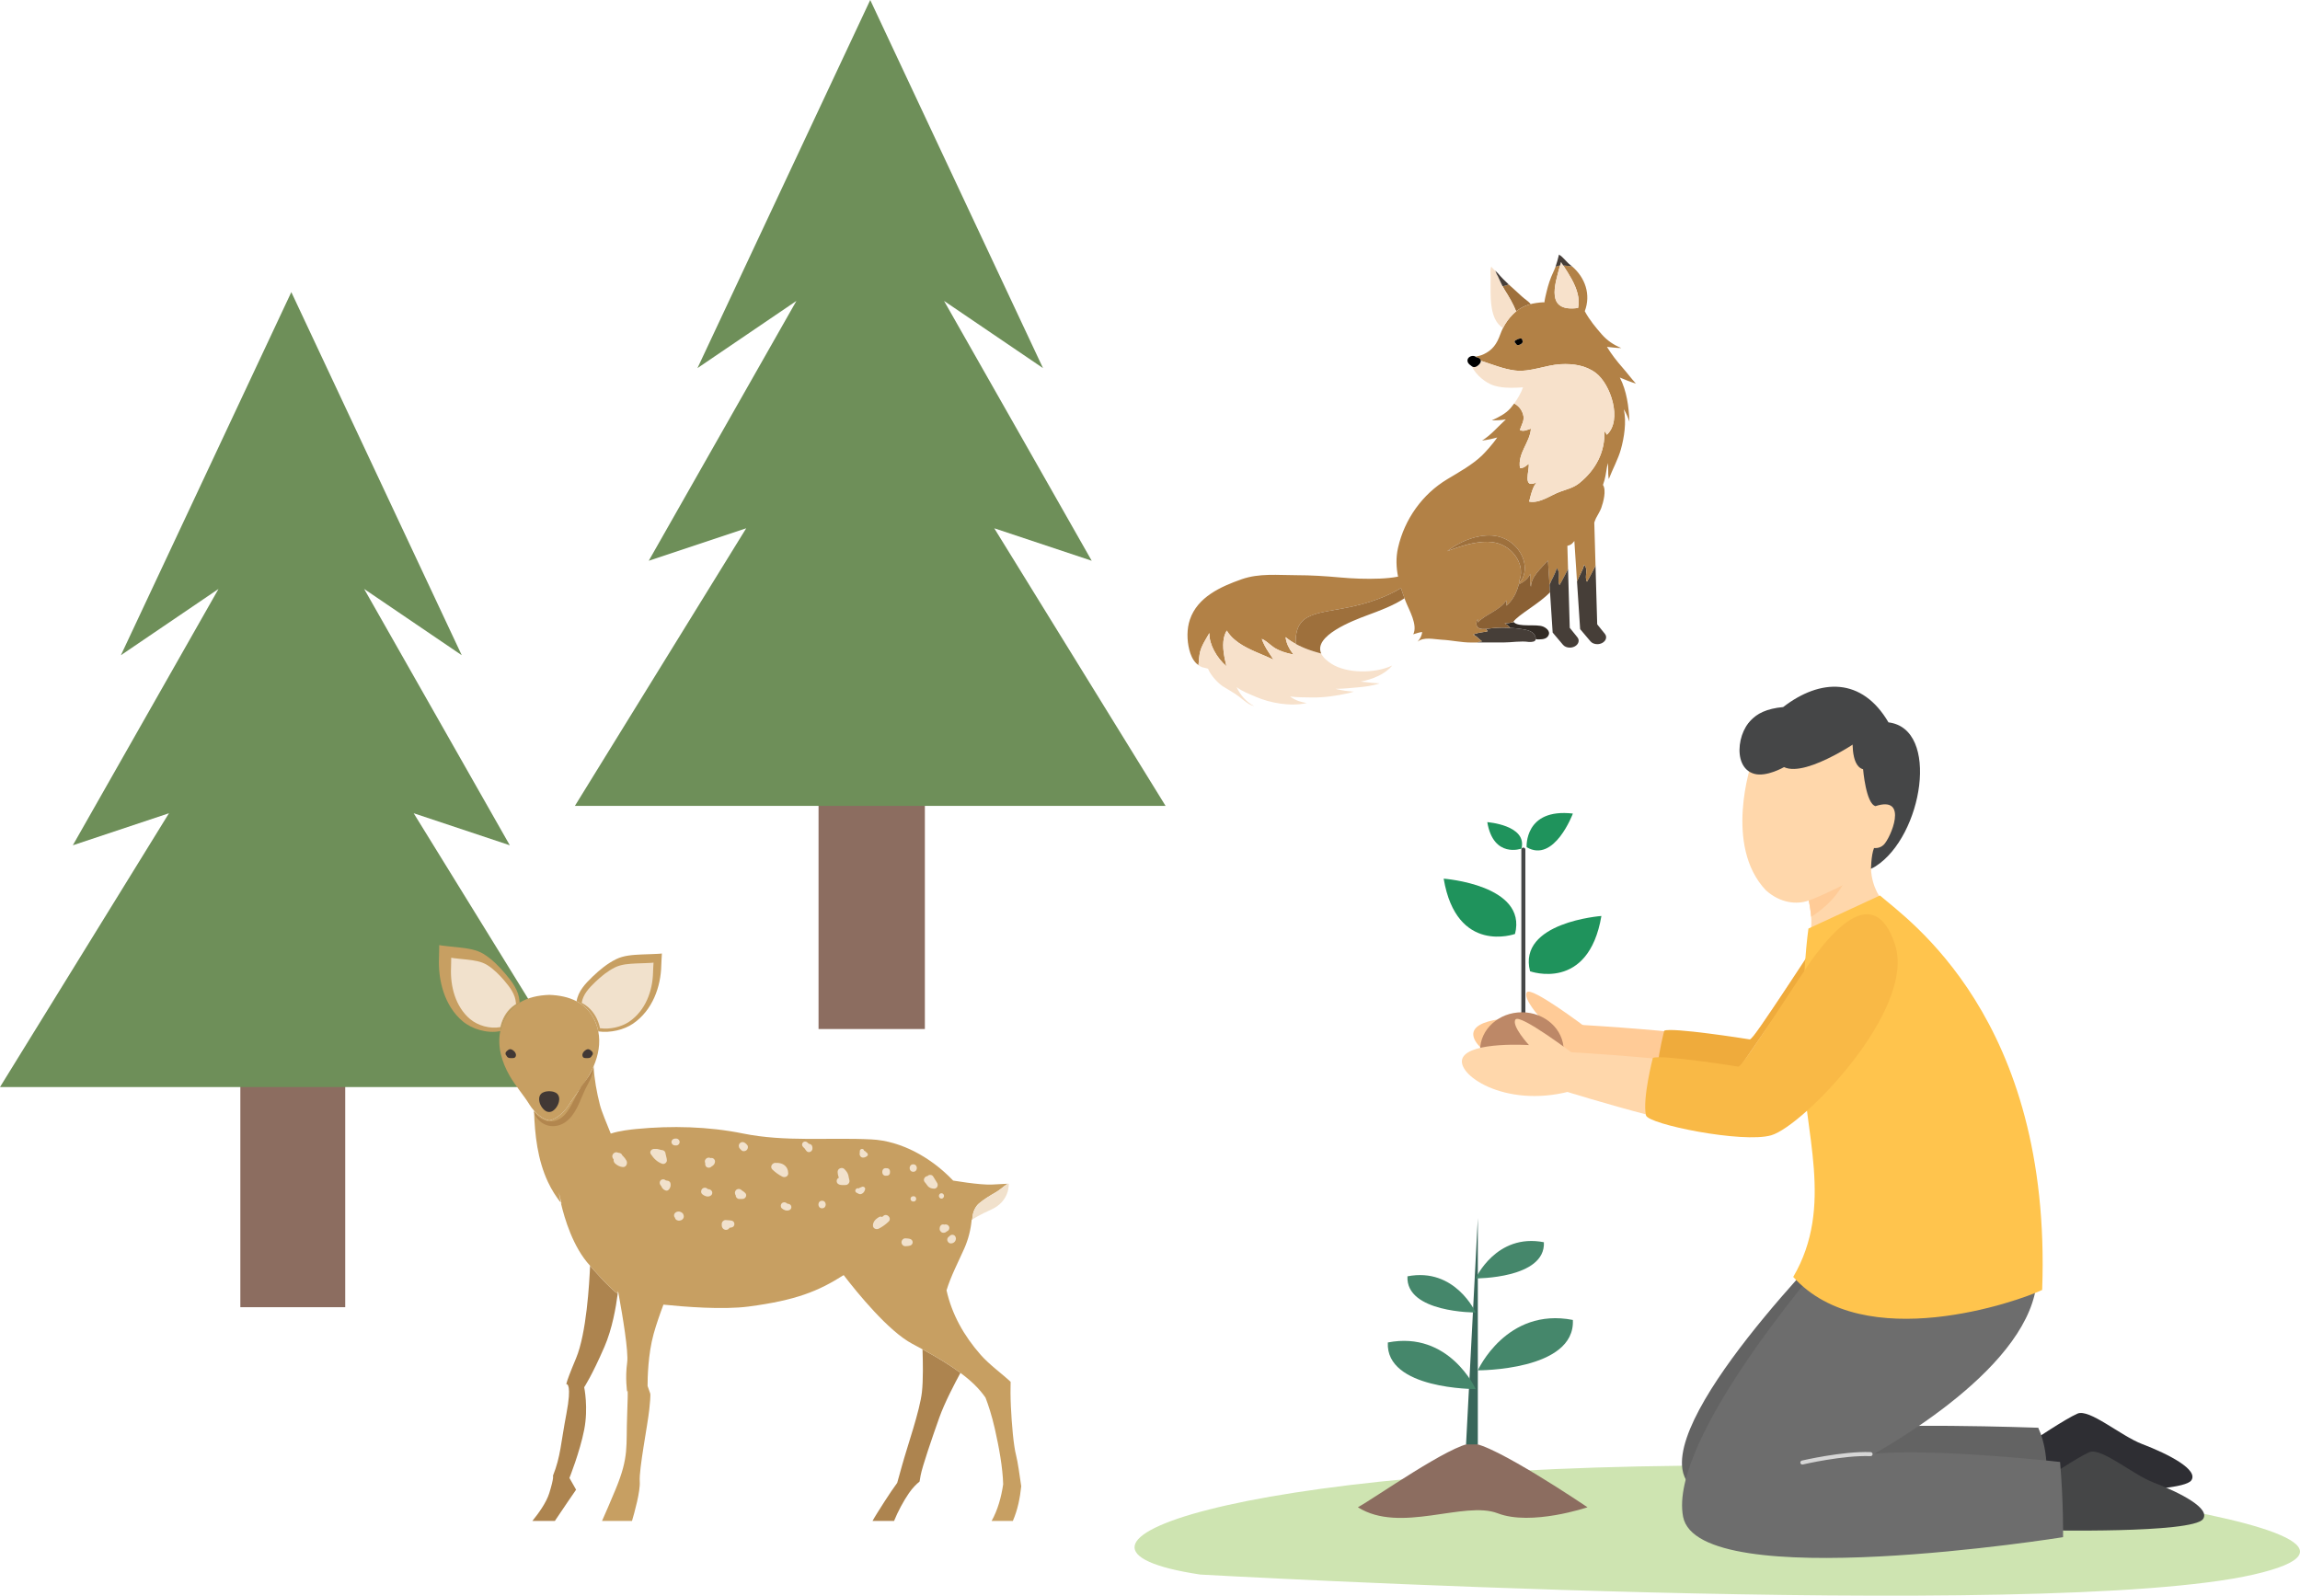 <?xml version="1.0" encoding="UTF-8"?>
<svg xmlns="http://www.w3.org/2000/svg" viewBox="0 0 285.338 197.985">
  <g isolation="isolate">
    <g id="_レイヤー_2" data-name="レイヤー 2">
      <g id="_レイヤー_1-2" data-name="レイヤー 1">
        <g>
          <g>
            <rect x="101.55" y="83.549" width="13.19" height="44.129" transform="translate(216.289 211.226) rotate(180)" fill="#8c6d60"/>
            <polygon points="92.573 65.548 80.483 69.578 98.802 37.337 86.528 45.672 107.961 0 129.394 45.672 117.12 37.337 135.439 69.578 123.349 65.548 144.599 99.987 107.961 99.987 71.323 99.987 92.573 65.548" fill="#6e8f59"/>
          </g>
          <g>
            <rect x="29.816" y="118.66" width="13.011" height="43.531" transform="translate(72.644 280.851) rotate(180)" fill="#8c6d60"/>
            <polygon points="20.962 100.903 9.035 104.879 27.106 73.075 14.999 81.297 36.141 36.244 57.284 81.297 45.176 73.075 63.247 104.879 51.321 100.903 72.282 134.876 36.141 134.876 0 134.876 20.962 100.903" fill="#6e8f59"/>
          </g>
          <g>
            <path d="M73.644,132.301c-.167.397-.364.784-.579,1.163-.732,1.288-1.738,2.39-2.503,3.64-.442.721-1.452,1.763-2.42,1.916-.68-.108-1.38-.655-1.89-1.218-.216-.24-.397-.482-.53-.698-.766-1.25-1.771-2.352-2.504-3.64-.974-1.711-1.538-3.64-1.153-5.526.098-.475.254-.946.48-1.412.468-.962,1.133-1.648,1.919-2.126,1.062-.649,2.35-.915,3.678-.961,1.212.042,2.388.267,3.392.797.913.481,1.68,1.213,2.204,2.289.231.477.391.961.487,1.448.29,1.457.013,2.94-.58,4.327Z" fill="#c79f62"/>
            <path d="M64.463,124.4c-.786.478-1.451,1.164-1.919,2.126-.226.465-.382.937-.48,1.412-1.605.319-3.489-.234-4.672-1.231-2.254-1.903-3.06-5.065-2.931-7.887.024-.519.013-1.037.029-1.557,0,.044,2.305.27,2.474.29,1.047.123,2.148.262,3.061.83,1.029.645,1.894,1.527,2.674,2.446.834.985,1.663,2.071,1.753,3.404.003.055.007.11.01.168Z" fill="#c79f62"/>
            <path d="M82.115,118.308c-.02.49-.065.976-.075,1.464-.055,2.662-1.086,5.582-3.501,7.234-1.136.774-2.818,1.178-4.314.968-.095-.487-.256-.971-.487-1.448-.524-1.076-1.291-1.808-2.204-2.289.183-1.246,1.096-2.212,2.006-3.083.855-.818,1.79-1.593,2.878-2.135.964-.48,2.094-.541,3.165-.592.174-.008,2.529-.079,2.532-.12Z" fill="#c79f62"/>
            <path d="M74.982,167.115c-1.538,3.555-2.508,5.009-2.508,5.009,0,0,.54,2.531,0,5.279-.537,2.746-1.83,5.977-1.83,5.977l.826,1.454s-1.94,2.817-2.635,3.878h-2.79c.74-.904,1.729-2.262,2.097-3.447.621-1.993.456-2.154.456-2.154.969-2.424.969-4.041,1.671-7.701.699-3.664.053-3.664.053-3.664,0,0-.432.538,1.148-3.231,1.283-3.063,1.645-9.259,1.735-11.471.129.164.265.328.406.484,1.939,2.177,2.725,2.809,3.021,2.994-.212,1.664-.677,4.343-1.649,6.592Z" fill="#ad844f"/>
            <path d="M119.154,170.34c-.682,1.249-1.969,3.704-2.626,5.554-.916,2.585-2.1,6.031-2.315,7.162-.05.265-.094.526-.133.77-.372.3-.852.762-1.32,1.439-.666.961-1.408,2.354-1.842,3.447h-2.676c.359-.645.845-1.387,1.501-2.423.543-.859,1.131-1.701,1.564-2.301v-.002c.182-.646.383-1.368.589-2.112.7-2.533,2.209-6.787,2.479-9.157.165-1.475.125-3.776.071-5.301,2.009,1.1,3.527,2.045,4.708,2.925Z" fill="#ad844f"/>
            <path d="M126.696,184.4c-.156,1.476-.437,2.919-1.042,4.312h-2.637c.751-1.323,1.211-2.973,1.437-4.553-.06-2.091-.507-4.543-1.031-6.866-.386-1.704-.826-3.018-1.166-3.893-.002,0-.002,0-.002,0-.333-.476-.796-1.054-1.416-1.652-.478-.458-1.03-.923-1.684-1.406-1.18-.88-2.699-1.824-4.708-2.925-.4-.221-.818-.445-1.258-.677-2.978-1.572-6.876-6.384-8.524-8.531-3.139,1.995-5.899,3.121-11.778,3.898-3.196.424-8.035.029-10.58-.234-.402,1.063-.878,2.408-1.216,3.627-.701,2.532-.754,5.494-.754,6.462l.323.916s.108,0-.108,1.993c-.215,1.993-1.292,7.432-1.184,8.94.088,1.218-.668,3.911-.963,4.902h-3.719c.436-.979.998-2.269,1.666-3.878,1.724-4.147,1.292-5.331,1.454-9.317.16-3.986,0-2.801,0-2.801,0,0-.269-1.723,0-3.663.184-1.327-.566-5.789-1.057-8.468-.026-.142-.052-.278-.075-.409-.012.11-.026.224-.042.346-.296-.185-1.082-.817-3.021-2.994-.14-.157-.276-.321-.406-.484-2.11-2.272-3.173-5.86-3.623-7.793.029.038.059.077.089.113-.017-.075-.324-1.299-.357-1.437.017.094.099.589.268,1.323-.607-.79-1.154-1.632-1.607-2.604-1.285-2.753-1.632-5.835-1.724-8.846.51.563,1.21,1.11,1.89,1.218.968-.153,1.978-1.196,2.42-1.916.766-1.25,1.771-2.352,2.503-3.64.215-.379.412-.766.579-1.163.092,1.619.385,3.228.783,4.787.214.843.845,2.315,1.345,3.564,1.097-.362,2.543-.51,3.176-.572,4.393-.423,8.93-.312,13.237.562,5.243,1.063,10.56.469,15.916.73,3.728.182,7.445,2.27,10.147,5.111.541.088,1.122.174,1.697.252,1.208.163,2.391.277,3.134.239,1.224-.065,1.722-.09,1.926-.101-.503.334-.947.763-1.473,1.066-.726.422-1.437.839-2.081,1.382-.374.315-.746.982-.778,1.582-.034.127-.054.263-.06.407-.023.015-.045.028-.068.044-.109,1.231-.422,2.439-.907,3.538-.725,1.643-1.657,3.397-2.21,5.207.667,2.984,2.156,5.641,4.244,8.011,1.087,1.234,2.628,2.324,3.709,3.341-.02.714-.029,1.826.033,3.098.108,2.208.324,4.793.647,6.033.192.739.443,2.453.635,3.82Z" fill="#c79f62"/>
            <g>
              <path d="M63.595,130.283c-.151-.099-.314-.144-.482-.054-.109.057-.206.159-.296.24-.145.13-.133.373,0,.504.01.01.022.018.033.027.005.013.009.025.015.037.148.312.54.25.819.242.189-.006.307-.144.324-.324.028-.295-.186-.523-.413-.673Z" fill="#413835"/>
              <path d="M72.668,130.283c.15-.099.314-.144.483-.054.107.057.205.159.295.24.144.13.132.373,0,.504-.011.01-.023.018-.034.027-.004.013-.009.025-.016.037-.147.312-.54.25-.818.242-.19-.006-.308-.144-.325-.324-.027-.295.187-.523.414-.673Z" fill="#413835"/>
            </g>
            <path d="M69.374,136.453c.001-.017.002-.034.002-.052,0-.013.002-.025,0-.037,0-.011-.003-.02-.004-.032-.002-.04,0-.081-.006-.12-.058-.406-.315-.631-.662-.738-.012-.004-.026-.007-.04-.011-.047-.013-.094-.024-.145-.032-.032-.007-.066-.012-.101-.016-.052-.006-.107-.012-.161-.014-.009,0-.018-.002-.027-.003h-.061c-.013,0-.026,0-.039,0-.014,0-.027,0-.04,0h-.06c-.01.001-.018.003-.027.003-.055.003-.108.008-.161.014-.034.004-.068.01-.1.016-.05.008-.098.019-.145.032-.013.004-.027.007-.041.011-.346.107-.603.332-.661.738-.006.039-.005.08-.006.12,0,.012-.004.021-.004.032,0,.012,0,.025,0,.037,0,.017,0,.035.002.052,0,.007,0,.015.003.023.034.501.339,1.045.76,1.339.036.025.072.045.109.064.087.049.188.08.296.085.027.001.05,0,.075,0,.024,0,.049.002.075,0,.109-.005.21-.036.297-.085.037-.018.073-.039.108-.064.422-.294.726-.838.761-1.339,0-.008.002-.015.002-.023Z" fill="#413835"/>
            <path d="M82.656,143.517c-.017-.075-.036-.15-.055-.225-.008-.034-.016-.069-.023-.104-.002-.012-.004-.018-.006-.026,0-.004,0-.005,0-.012-.012-.256-.197-.445-.456-.455-.12-.006-.23-.047-.343-.085-.179-.059-.348-.073-.529-.052-.35-.062-.745.29-.492.661.363.535.784.96,1.404,1.179.273.096.593-.156.578-.44-.007-.149-.041-.296-.077-.441Z" fill="#f1e1cc"/>
            <path d="M88.482,143.73c-.109-.064-.223-.072-.335-.043-.066-.032-.138-.053-.215-.053-.128,0-.253.051-.344.142-.082.082-.157.224-.143.344.013.108.02.148.052.225-.03.145.01.304.118.413.176.175.457.168.631,0,.008-.006.021-.019.033-.028.009-.006.018-.012.026-.018.035-.023.071-.042.105-.067.184-.133.28-.298.295-.526.01-.156-.093-.313-.224-.389Z" fill="#f1e1cc"/>
            <path d="M97.243,144.52c-.246-.169-.62-.255-.949-.228-.416-.103-.852.448-.47.819.361.35.784.654,1.232.882.317.161.744-.033.732-.42-.011-.44-.179-.802-.545-1.053Z" fill="#f1e1cc"/>
            <path d="M92.443,148.01c-.094-.085-.186-.169-.293-.236-.042-.028-.036-.02.021.023-.037-.036-.078-.065-.122-.09,0,0-.004-.002-.007-.003-.005-.004-.042-.032-.055-.045-.185-.184-.491-.185-.677,0-.166.166-.188.459-.032.64-.001.007-.004.014-.004.022,0,.243.203.444.445.444.139,0,.277-.003.413-.006.367-.007.602-.482.311-.748Z" fill="#f1e1cc"/>
            <path d="M105.37,146.411c-.059-.192-.075-.392-.124-.587-.074-.298-.276-.547-.483-.764-.295-.306-.863-.082-.847.351.005.161.03.32.077.475.026.085.056.165.072.25-.046.023-.091.05-.134.086-.175.153-.175.484,0,.637.267.232.634.172.965.174.313,0,.569-.317.474-.623Z" fill="#f1e1cc"/>
            <path d="M116.277,146.797c-.147-.279-.346-.525-.492-.803-.114-.216-.409-.28-.613-.16-.041.023-.074.053-.103.085-.338.02-.628.466-.319.787.027.028.053.057.078.087-.005-.003.059.079.066.091.069.1.139.201.22.293.193.22.486.303.769.308.359.006.552-.389.394-.687Z" fill="#f1e1cc"/>
            <path d="M118.144,153.204c-.159,0-.283.077-.36.192-.157.075-.268.228-.268.416,0,.246.212.479.467.467.217-.01.421-.11.529-.306.051-.094.088-.215.081-.322-.016-.244-.192-.448-.449-.448Z" fill="#f1e1cc"/>
            <path d="M109.564,150.888c-.04.039-.081.075-.122.111-.124-.061-.272-.07-.405.012-.397.242-.715.539-.742,1.025-.02.383.416.566.72.413.447-.227.869-.532,1.229-.882.445-.432-.237-1.112-.68-.679Z" fill="#f1e1cc"/>
            <path d="M109.976,144.95c-.023-.001-.048-.004-.072-.006-.602-.047-.602.982,0,.934.023-.002.048-.005.072-.006.312.024.457-.219.441-.462.016-.243-.129-.487-.441-.462Z" fill="#f1e1cc"/>
            <path d="M101.987,148.982c-.604,0-.604.937,0,.937s.605-.937,0-.937Z" fill="#f1e1cc"/>
            <g>
              <path d="M91.896,142.639c.019.026.013.018,0,0h0Z" fill="#f1e1cc"/>
              <path d="M92.718,142.091c-.041-.055-.078-.097-.123-.137.013.01.012.007-.007-.009-.008-.007-.016-.015-.025-.022l-.091-.082c-.195-.176-.488-.192-.68,0-.192.192-.175.485,0,.679.023.026.046.052.069.077.011.013.024.03.034.042-.01-.014-.026-.038-.053-.075.061.087.115.138.2.202.175.132.455.065.599-.078.143-.143.208-.423.076-.598Z" fill="#f1e1cc"/>
            </g>
            <path d="M77.722,144.015c-.11-.211-.259-.402-.424-.571-.031-.032-.065-.061-.098-.09-.049-.189-.245-.309-.434-.313-.025-.011-.05-.021-.076-.029-.155-.009-.187-.018-.095-.024-.207-.082-.463.052-.568.231-.127.216-.068.465.102.626-.029.194.026.379.195.53.261.233.595.404.945.43.421.032.624-.464.454-.791Z" fill="#f1e1cc"/>
            <path d="M88.046,147.578c-.033-.012-.066-.018-.101-.023-.027-.005-.056-.007-.083-.01-.005,0-.013-.003-.023-.005-.011-.003-.021-.005-.032-.009-.002-.001-.004-.002-.005-.003-.008-.008-.017-.016-.025-.024-.18-.179-.481-.179-.66,0-.172.173-.19.491,0,.661.237.214.61.371.929.249.183-.069.319-.211.319-.417,0-.208-.136-.348-.319-.418Z" fill="#f1e1cc"/>
            <path d="M97.894,149.387c-.067-.022-.114-.03-.188-.039.138.017.009,0-.02-.007-.013-.003-.026-.006-.038-.01-.006-.003-.01-.007-.016-.01-.004-.005-.011-.01-.021-.02-.172-.167-.45-.171-.62,0-.164.163-.176.459,0,.621.244.223.575.344.902.237.382-.124.38-.648,0-.773Z" fill="#f1e1cc"/>
            <g>
              <path d="M117.776,152.358c0-.249-.2-.424-.438-.439-.064-.004-.126.007-.185.026-.045-.016-.091-.026-.139-.026-.256,0-.415.201-.439.439-.012.122-.007.263.068.365.073.096.16.195.286.219.11.02.158.024.267-.001.091-.02.164-.075.235-.131.009-.008.026-.02.044-.034h0s.011-.009.017-.013c-.006.005-.012.01-.015.013.176-.047.298-.244.298-.417Z" fill="#f1e1cc"/>
              <path d="M117.478,152.775s-.001,0-.002,0c-.005.004-.007.005.002,0Z" fill="#f1e1cc"/>
            </g>
            <path d="M112.925,153.729c-.192-.066-.397-.068-.597-.081-.266-.018-.488.236-.488.488s.222.506.488.487c.2-.013.405-.015.597-.081.401-.138.401-.676,0-.813Z" fill="#f1e1cc"/>
            <path d="M113.297,144.463c-.597,0-.597.927,0,.927s.597-.927,0-.927Z" fill="#f1e1cc"/>
            <path d="M90.897,151.5c-.138-.072-.284-.076-.434-.09-.143-.014-.286-.025-.431-.031-.27-.012-.495.234-.495.495,0,.018.004.036.006.054-.006.035-.009.07-.007.108.018.254.136.464.395.543.153.048.376.004.482-.127-.11.081-.105.075.019-.019.007-.006.014-.012.02-.02.023-.024.044-.051.062-.079.133-.011.263-.023.383-.087.282-.149.282-.598,0-.748Z" fill="#f1e1cc"/>
            <path d="M100.786,142.342c-.008-.216-.163-.388-.375-.41-.014-.008-.063-.028-.079-.038-.015-.01-.03-.019-.044-.03-.004-.004-.009-.009-.017-.016-.038-.033-.075-.068-.11-.102-.153-.144-.394-.152-.545,0-.153.152-.145.393,0,.546.075.079.151.161.234.234.003.007.005.015.008.022.012.024.053.078.073.104.011.014.02.028.029.042.071.111.155.204.289.24.236.065.453-.081.526-.302.029-.089.016-.199.013-.29Z" fill="#f1e1cc"/>
            <path d="M84.318,141.696c0-.159-.092-.298-.224-.371.004.002.008.003.012.003,0,0-.017-.009-.041-.018-.007-.003-.014-.006-.019-.01-.024-.01-.049-.019-.063-.022-.092-.016-.164-.012-.253-.007-.231.012-.426.183-.426.425s.194.413.426.425c.089.004.161.008.253-.009.014-.003.039-.012.063-.022.005-.003.012-.005.019-.009.023-.01.042-.019.042-.019-.005.001-.009.003-.013.004.132-.073.224-.212.224-.371Z" fill="#f1e1cc"/>
            <path d="M66.241,137.939s.029.037.082.106c.027.035.058.08.097.127.042.047.091.099.141.158.052.057.12.115.188.18.073.059.149.124.236.187.175.123.386.234.622.321.237.085.506.125.783.117.277-.01.563-.077.835-.202.07-.026.133-.07.2-.105l.051-.027.012-.007.006-.003c-.007.004.02-.012-.015.009h.004s.026-.021.026-.021l.11-.076.109-.077c.033-.025.055-.05.084-.075.053-.052.11-.088.166-.153.23-.225.432-.5.618-.793.187-.293.355-.605.518-.923.162-.322.324-.64.48-.946.161-.311.328-.611.506-.888.185-.283.371-.514.541-.734.164-.219.317-.417.44-.599.062-.091.118-.178.166-.26.051-.081.097-.156.13-.228.037-.071.07-.135.098-.191.025-.057.046-.107.062-.146.036-.081.055-.124.055-.124,0,0-.004.046-.011.134-.003.044-.009.098-.014.162-.01.064-.026.136-.042.217-.015.084-.042.171-.071.267-.026.098-.066.199-.109.307-.084.217-.197.452-.328.701-.128.247-.276.515-.407.782-.131.276-.257.577-.391.893-.133.317-.27.649-.427.985-.152.337-.332.676-.54,1.008-.211.328-.452.65-.754.922-.067.07-.161.136-.243.202-.042.032-.086.068-.127.095l-.114.069-.114.069-.029.018-.003.002c-.037.023-.013.008-.022.013l-.009.003-.017.009-.067.032c-.091.041-.178.087-.273.115-.371.135-.758.18-1.115.146-.358-.033-.681-.145-.944-.295-.266-.147-.476-.328-.636-.504-.079-.09-.149-.177-.206-.26-.054-.088-.106-.164-.145-.239-.038-.075-.071-.143-.098-.202-.024-.059-.04-.11-.055-.152-.028-.082-.043-.127-.043-.127Z" fill="#b2864e"/>
            <path d="M64.015,124.582c-.633.386-1.169.939-1.546,1.714-.182.375-.309.754-.387,1.138-1.294.257-2.812-.189-3.765-.992-1.816-1.533-2.466-4.081-2.362-6.356.019-.418.01-.835.023-1.254,0,.035,1.857.218,1.993.232.843.1,1.731.212,2.467.67.829.52,1.526,1.23,2.155,1.971.672.793,1.339,1.668,1.412,2.743.002.045.005.089.008.134Z" fill="#f1e1cc"/>
            <path d="M81.077,119.44c-.016.412-.055.822-.062,1.232-.048,2.24-.915,4.7-2.949,6.09-.957.652-2.373.992-3.633.815-.079-.41-.215-.817-.409-1.219-.44-.906-1.089-1.522-1.856-1.927.153-1.049.922-1.863,1.689-2.596.72-.688,1.506-1.341,2.424-1.797.81-.404,1.762-.455,2.664-.498.146-.007,2.13-.066,2.131-.101Z" fill="#f1e1cc"/>
            <path d="M83.036,147.524c.151-.21.202-.455.142-.719-.045-.196-.23-.304-.416-.317-.009,0-.015,0-.02,0-.031-.005-.063-.012-.094-.02-.009-.002-.031-.011-.048-.016-.037-.026-.081-.063-.018-.005,0,0,0,0,0,.001,0,0,.001,0,.002.002-.145-.133-.354-.172-.529-.068-.212.124-.268.386-.156.598.039.074.089.139.146.194.03.082.068.163.12.232.072.097.168.197.284.244.155.107.368.127.515-.038.008-.009.016-.02.024-.029.018-.017.033-.037.047-.058Z" fill="#f1e1cc"/>
            <path d="M84.769,150.659c-.066-.158-.229-.244-.378-.304-.165-.068-.412-.034-.556.068-.16.114-.254.29-.199.488.018.068.053.125.098.173.033.211.216.341.428.362.187.02.375-.032.514-.16.065-.059.123-.157.143-.243.031-.143.005-.254-.05-.384Z" fill="#f1e1cc"/>
            <path d="M106.908,147.27c-.101.049-.209.078-.31.129-.031.016-.054.036-.074.06-.27-.141-.576.27-.328.477.02.016.039.032.06.045h0s.003.003.005.004c.065.044.134.076.211.109.06.025.117.057.18.068.107.02.179-.01.276-.052.211-.091.335-.312.393-.524.068-.251-.196-.42-.413-.316Z" fill="#f1e1cc"/>
            <path d="M107.636,143.135c-.026-.047-.055-.081-.101-.11-.01-.007-.016-.009-.019-.012-.003-.003-.005-.005-.011-.009-.02-.018-.039-.037-.058-.055-.014-.013-.026-.025-.037-.038-.02-.023-.023-.026-.009-.009-.049-.068-.12-.114-.196-.123-.017-.101-.078-.186-.19-.216-.135-.038-.308.044-.336.19-.016.081-.021.169-.013.255-.044.16-.023.338.088.473.175.214.479.166.692.046.021-.013.04-.029.056-.046.137-.05.214-.201.133-.347Z" fill="#f1e1cc"/>
            <path d="M116.797,148.053c-.217,0-.351.204-.309.406.02.094.08.172.163.221.088.052.205.052.295,0,.081-.049.142-.127.162-.221.042-.202-.091-.406-.31-.406Z" fill="#f1e1cc"/>
            <path d="M113.423,148.433c-.012-.002-.024-.004-.036-.006-.211-.04-.425.093-.425.323,0,.232.213.365.425.324.012-.003.024-.004.036-.007.315-.061.315-.573,0-.634Z" fill="#f1e1cc"/>
            <path d="M122.938,150.097c-.647.286-1.19.559-1.635.808-.262.146-.492.281-.69.404.006-.144.026-.28.06-.407.032-.6.405-1.267.778-1.582.644-.543,1.355-.96,2.081-1.382.526-.303.97-.732,1.473-1.066h.001l.14-.007s.167,2.182-2.207,3.232Z" fill="#f1e1cc"/>
          </g>
          <g>
            <path d="M160.747,79.892c-.101-.055-.2-.112-.298-.171.211.126.428.245.65.355-.119-.059-.236-.121-.352-.184Z" fill="none"/>
            <path d="M174.013,73.578c.005.016.011.033.017.05-.006-.017-.012-.033-.017-.05Z" fill="none"/>
            <path d="M161.518,80.274c.12.055.244.107.367.157-.123-.05-.246-.102-.367-.157Z" fill="none"/>
            <path d="M161.152,80.102c.105.052.212.102.318.151-.107-.049-.213-.099-.318-.151Z" fill="none"/>
            <path d="M159.871,79.338c.054.04.109.079.165.117-.055-.038-.11-.077-.165-.117Z" fill="none"/>
            <path d="M160.164,79.541c.057.038.116.075.175.111-.059-.036-.117-.073-.175-.111Z" fill="none"/>
            <path d="M173.792,72.903c.005.016.01.032.015.049.006.024.015.048.023.071-.013-.04-.026-.08-.039-.12Z" fill="none"/>
            <path d="M151.847,79.126c-.256,1.145.059,2.483.304,3.53h0c-.246-1.046-.559-2.384-.304-3.53Z" fill="none"/>
            <path d="M160.044,80.593c.133.216.282.423.445.613,0,0,.001,0,.001,0-.165-.19-.313-.397-.446-.613Z" fill="none"/>
            <path d="M157.988,81.843c-.293-.141-.601-.277-.915-.412.314.135.623.27.916.412h0Z" fill="none"/>
            <path d="M159.518,79.067c.078.065.159.128.24.189-.081-.062-.162-.124-.24-.189Z" fill="none"/>
            <path d="M161.916,80.443c.109.044.218.086.329.127-.111-.041-.22-.083-.329-.127Z" fill="none"/>
            <path d="M162.338,80.604c.102.037.203.073.306.108-.103-.035-.204-.071-.306-.108Z" fill="none"/>
            <path d="M163.166,80.878c.092.028.182.054.273.08-.092-.026-.182-.052-.273-.08Z" fill="none"/>
            <path d="M162.705,80.733c.12.04.24.078.36.115-.12-.037-.24-.075-.36-.115Z" fill="none"/>
            <path d="M187.961,38.747c.058-.051.117-.101.177-.148-.015.011-.028.021-.042.031-.045.036-.09.077-.135.116Z" fill="none"/>
            <path d="M188.39,38.413c-.052.036-.103.073-.154.111.051-.038.102-.075.154-.111Z" fill="none"/>
            <path d="M187.898,38.801c-.08.072-.16.147-.238.227.078-.08.158-.155.238-.227Z" fill="none"/>
            <path d="M188.935,38.092c-.04.021-.079.042-.119.064.04-.022.079-.043.119-.064Z" fill="none"/>
            <path d="M189.567,37.831c-.028.01-.055.021-.084.031.028-.01.055-.021.084-.031Z" fill="none"/>
            <path d="M159.493,79.048c.023.214.069.423.132.628-.063-.205-.108-.414-.132-.628h0Z" fill="none"/>
            <path d="M184.235,78.048c-.045.002-.092.004-.137.005.046,0,.092-.002.137-.005Z" fill="none"/>
            <path d="M189.243,37.953c-.036.015-.07.031-.106.046.036-.015.069-.032.106-.046Z" fill="none"/>
            <path d="M156.54,79.265h0c.23.095.437.233.639.386-.203-.153-.41-.292-.639-.386Z" fill="none"/>
            <path d="M159.196,80.874c.268.091.541.167.814.231-.273-.064-.546-.14-.814-.231Z" fill="none"/>
            <path d="M188.496,38.344c.049-.032.098-.062.148-.092-.019.012-.04.021-.058.033-.03.019-.059.04-.089.06Z" fill="none"/>
            <path d="M156.683,79.641c-.004-.01-.008-.021-.012-.03.004.009.008.02.012.03Z" fill="none"/>
            <path d="M150.039,78.538s-.001,0-.001.001c-.024.719.209,1.482.582,2.186-.373-.705-.605-1.468-.58-2.187Z" fill="none"/>
            <path d="M152.196,78.238h0c.15.245.321.471.51.679-.189-.209-.36-.434-.51-.679Z" fill="none"/>
            <path d="M156.905,80.113c-.07-.135-.138-.277-.202-.426.064.149.132.291.202.426Z" fill="none"/>
            <path d="M183.617,77.998c-.04-.013-.077-.027-.113-.044.036.016.073.031.113.044Z" fill="none"/>
            <path d="M186.726,77.882c.039,0,.079.001.118.002-.039,0-.079-.002-.118-.002Z" fill="none"/>
            <path d="M187.58,77.92c.065.005.129.01.193.015-.064-.005-.128-.01-.193-.015Z" fill="none"/>
            <path d="M187.967,77.952c.08.008.159.016.237.024-.077-.008-.157-.017-.237-.024Z" fill="none"/>
            <path d="M186.173,77.882c.052,0,.103-.002.153-.002-.05,0-.102.001-.153.002Z" fill="none"/>
            <path d="M188.355,77.993c.13.016.258.033.384.052-.126-.019-.254-.035-.384-.052Z" fill="none"/>
            <path d="M185.655,77.9c.049-.003.098-.005.147-.008-.05.003-.098.005-.147.008Z" fill="none"/>
            <path d="M173.764,72.81c-.024-.08-.047-.159-.07-.238.023.079.046.158.07.238Z" fill="none"/>
            <path d="M173.642,72.381c-.012-.048-.026-.096-.039-.144.012.048.026.096.039.144Z" fill="none"/>
            <path d="M173.532,71.943c-.004-.017-.009-.033-.013-.049.004.016.009.033.013.049Z" fill="none"/>
            <path d="M184.996,77.959c.06-.008.117-.016.168-.021-.051.005-.108.013-.168.021Z" fill="none"/>
            <path d="M184.056,78.052c-.039,0-.079,0-.117-.003.038.003.077.003.117.003Z" fill="none"/>
            <path d="M184.776,77.99c.053-.008.104-.014.155-.021-.05.007-.102.014-.155.021Z" fill="none"/>
            <path d="M183.479,77.941c-.033-.017-.064-.035-.093-.057.029.022.06.041.093.057Z" fill="none"/>
            <path d="M183.378,77.878c-.03-.024-.056-.051-.081-.082.024.031.05.058.081.082Z" fill="none"/>
            <path d="M183.28,77.774c-.023-.03-.043-.063-.059-.1.016.037.036.07.059.1Z" fill="none"/>
            <path d="M183.746,78.027c-.039-.007-.076-.015-.112-.026.036.01.074.019.112.026Z" fill="none"/>
            <path d="M183.912,78.048c-.045-.004-.089-.009-.132-.015.043.006.087.012.132.015Z" fill="none"/>
            <path d="M184.275,78.045c.022-.001.043-.003.064-.004.009,0,.018-.002.027-.003-.03.003-.06.005-.091.007Z" fill="none"/>
            <path d="M184.554,78.019c.005,0,.01-.001.015-.002-.005,0-.01.001-.015.002Z" fill="none"/>
            <path d="M183.218,77.669c-.016-.039-.028-.082-.037-.128.009.046.021.089.037.128Z" fill="none"/>
            <path d="M183.175,77.507c-.007-.048-.013-.099-.012-.155-.001.056.004.107.012.155Z" fill="none"/>
            <path d="M196.536,70.054c-.183.762-.632,1.39-.892,2.08l.388,5.926,1.284,1.517c.192.227.511.348.841.348.202,0,.409-.045.595-.14.495-.252.655-.761.351-1.138l-.953-1.18-.208-7.285c-.348.647-.668,1.325-1.061,1.99-.375-.684.239-1.408-.345-2.118Z" fill="#463e38"/>
            <path d="M185.803,34.23c.024.052.049.104.073.157-.006-.025-.014-.05-.024-.075-.017-.026-.034-.054-.049-.082Z" fill="#9e703c"/>
            <path d="M185.528,33.623c-.026-.024-.052-.048-.078-.071.05.087.099.177.146.267-.025-.063-.049-.13-.068-.196Z" fill="#9e703c"/>
            <path d="M186.404,35.503c.084.163.17.319.259.46.536.843,1.06,1.73,1.433,2.668.014-.01.027-.021.042-.031.032-.026.066-.05.099-.075.051-.038.102-.075.154-.111.035-.024.07-.047.106-.07.03-.019.059-.041.089-.06.019-.012.04-.021.058-.033.056-.033.114-.065.172-.095.04-.021.079-.043.119-.064.066-.033.134-.063.202-.093.036-.015.069-.032.106-.046.079-.033.159-.062.241-.091.028-.01.055-.021.084-.031.111-.037.225-.072.343-.104-.297-.338-.783-.645-1.056-.901-.57-.533-1.142-1.025-1.693-1.541-.22.136-.526.201-.744.218h-.014Z" fill="#9e703c"/>
            <path d="M190.427,78.864c-.265-.597-1.128-.735-1.688-.819-.126-.019-.254-.035-.384-.052-.05-.006-.101-.011-.151-.017-.077-.008-.157-.016-.237-.024-.063-.005-.128-.011-.194-.017-.064-.005-.128-.01-.193-.015-.073-.005-.145-.01-.219-.014-.172-.011-.345-.017-.517-.022-.039,0-.079-.002-.118-.002-.134-.002-.267-.003-.4-.002-.05,0-.102.001-.153.002-.125.002-.248.006-.371.011-.05.003-.098.005-.147.008-.167.009-.331.022-.491.037-.051.005-.108.013-.168.021-.022.003-.043.006-.065.009-.05.007-.102.014-.155.021-.067.009-.135.018-.206.027-.005,0-.01.001-.015.002-.062.007-.125.014-.188.019-.009,0-.018.003-.027.003.08.088.156.181.223.282-.557.139-1.253.139-1.81.418.418.139.696.557,1.113.835-.227,0-.437.059-.644.139,1.092,0,2.182-.003,3.274,0,1.012.004,2.175-.219,3.19-.061.406.006.792-.026.839-.333.018-.111-.01-.26-.097-.458Z" fill="#463e38"/>
            <path d="M185.506,67.329s-.009-.002.001,0h-.001Z" fill="#b28146"/>
            <path d="M200.961,46.845c.666.279,1.317.543,1.992.752-.593-.653-1.134-1.385-1.669-1.991-.662-.749-1.382-1.671-1.924-2.566.525.036,1.201.153,1.779.141-.933-.377-1.738-.913-2.428-1.699-.687-.782-1.551-1.817-2.103-2.87.779-2.061.059-4.162-1.582-5.563-.023.004-.045.004-.068.002-.314-.037-.668-.098-1.02-.112.716,1.094,1.474,2.263,1.786,3.524.141.565.168,1.159.054,1.75-4.037.548-2.919-2.798-2.242-5.264-.197.02-.384.065-.557.151-.081.224-.172.445-.28.67-.361.753-.633,1.597-.827,2.411-.097.403-.22.886-.277,1.336-.179-.006-.36-.007-.533.017-.316.043-.63.066-.929.138-.075.018-.15.036-.222.057-.118.031-.232.066-.343.104-.028.01-.055.021-.084.031-.082.029-.162.058-.241.091-.036.015-.07.031-.106.046-.068.03-.137.061-.202.093-.04.021-.079.042-.119.064-.058.03-.116.062-.172.095-.05.03-.099.061-.148.092-.036.023-.071.045-.106.07-.052.036-.103.073-.154.111-.032.024-.066.049-.099.075-.059.047-.118.096-.177.148-.021.019-.042.035-.063.054-.08.072-.16.147-.238.227-.503.511-.896,1.068-1.205,1.686-.125.251-.236.511-.335.784-.426,1.169-.94,1.94-2.104,2.475-.313.142-.64.211-.966.274.042.024.084.052.119.085.159.024.311.074.424.177.081.074.115.161.12.251,1.407.449,2.814,1.033,4.22,1.207,1.902.236,3.792-.676,5.679-.778,1.556-.084,3.1.137,4.353,1.076,1.857,1.388,3.336,5.863,1.389,7.674-.09-.166-.236-.316-.32-.487.13,2.604-1.064,4.84-3.081,6.474-.734.593-1.533.769-2.398,1.082-1.211.436-2.498,1.477-3.845,1.228.148-.581.473-2.144,1.056-2.46-2.022,1.096-.968-1.473-1.117-2.231-.32.262-.644.568-1.08.534-.303-1.876,1.226-3.146,1.362-4.894-.431.136-.915.4-1.365.178.173-.691.63-1.186.379-1.974-.206-.649-.596-1.055-1.093-1.327-.161.22-.315.416-.451.574-.604.7-1.487,1.132-2.335,1.526.56-.003,1.205-.028,1.754-.129-.924.836-1.85,1.962-2.957,2.627.638-.075,1.266-.209,1.883-.381-.539.815-1.544,1.906-1.895,2.242-1.215,1.157-2.851,2.064-4.286,2.925-3.108,1.866-5.32,4.969-6.126,8.527-.277,1.223-.227,2.408.004,3.572.005.026.012.052.017.077-.005-.026-.012-.051-.017-.077-.73.141-1.515.21-2.246.241-1.646.068-3.339.005-4.968-.143-1.795-.163-3.6-.278-5.415-.278-2.284,0-4.591-.267-6.787.508-2.573.908-5.461,2.194-6.408,5.003-.393,1.16-.375,2.548-.077,3.725.154.615.407,1.241.863,1.697.087.088.18.168.279.241.045-.6.085-1.209.213-1.709.048-.185.112-.362.184-.534.256-.614.636-1.165.956-1.754,0,0,.001,0,.001-.001-.025.719.208,1.482.58,2.187.397.753.954,1.439,1.532,1.93h0c-.245-1.047-.56-2.385-.304-3.53.07-.314.179-.614.348-.888h0c.149.245.32.47.51.679,1.104,1.214,2.822,1.852,4.367,2.514.314.135.622.27.915.412h0c-.411-.662-.776-1.142-1.083-1.729-.07-.135-.138-.277-.202-.426-.006-.016-.014-.031-.02-.047-.004-.01-.008-.021-.012-.03-.045-.11-.089-.224-.13-.344h0c.23.093.437.232.639.385.366.278.711.607,1.117.831.29.16.593.287.9.392.268.091.541.167.814.231.16.036.32.071.48.103,0-.001-.001-.001-.001-.001-.163-.19-.312-.397-.445-.613-.175-.288-.321-.596-.419-.917-.063-.205-.109-.415-.132-.628h0c.008.007.017.013.025.019.078.065.159.127.24.189.037.028.075.055.113.082.054.04.109.079.165.117.043.029.085.058.128.086.057.038.116.075.175.111.037.024.073.047.111.069.098.059.197.116.298.171-.134-4.097,2.769-3.693,7.121-4.662,3.19-.712,5.131-1.765,5.939-2.279-.005-.017-.01-.033-.015-.049.012.04.025.08.039.12.057.186.118.371.182.555.005.016.011.033.017.05.07.201.142.4.215.601h0c.05.135.102.271.153.405.396,1.025,1.522,2.898.932,4.065.367-.122.741-.243,1.099-.29-.018.447-.279.907-.576,1.21.811-.643,2.026-.299,3.001-.251,1.243.063,2.429.349,3.685.348.228,0,.456,0,.683,0,.207-.079.417-.139.644-.139-.418-.279-.696-.696-1.113-.835.557-.279,1.252-.279,1.81-.418-.067-.101-.143-.194-.223-.282-.021.001-.042.003-.064.004-.013,0-.026.002-.04.003-.045.002-.092.004-.137.005h-.042c-.039,0-.079,0-.117-.003-.009,0-.018,0-.027-.001-.045-.004-.089-.009-.132-.015-.012-.002-.023-.003-.034-.005-.039-.007-.076-.015-.112-.026-.005-.001-.012-.003-.017-.004-.04-.013-.077-.027-.113-.044-.008-.005-.017-.008-.026-.014-.033-.017-.064-.035-.093-.057-.002-.002-.005-.004-.008-.005-.03-.024-.056-.051-.081-.082-.006-.007-.011-.014-.017-.022-.023-.03-.043-.063-.059-.1,0-.001-.001-.003-.003-.004-.016-.039-.028-.082-.037-.128-.002-.011-.004-.023-.006-.034-.007-.048-.013-.099-.012-.155.003-.195.067-.381.174-.557-.014.147-.026.295-.031.445,1.107-1.108,2.676-1.451,3.58-2.754-.005.222-.003.445-.006.666.743-.603,1.309-1.662,1.531-2.631.572-.29,1.125-.639,1.443-1.347-.003.499-.107,1.185.072,1.625.039-1.305,1.276-2.283,2.111-3.262l.199,3.027c.259-.69.709-1.318.891-2.079.584.709-.031,1.433.345,2.117.393-.665.714-1.342,1.061-1.99l-.083-2.897c.03-.007.06-.014.089-.023.437-.114.53-.289.777-.573l.328,5.014c.259-.69.709-1.318.892-2.08.583.71-.031,1.433.345,2.118.393-.664.713-1.342,1.061-1.99l-.153-5.353c.069-.19.134-.386.22-.557.214-.431.483-.809.648-1.263.249-.683.652-2.175.212-2.844-.001-.002-.002-.004-.004-.006.073-.201.14-.405.196-.615.184-.687.24-1.411.409-2.1.084.566.01,1.268.08,1.731.012.086.025.174.036.26.489-1.254,1.176-2.513,1.501-3.685.4-1.443.717-3.358.365-4.983.285.472.529,1.025.696,1.555-.072-1.866-.34-3.843-1.186-5.479ZM188.554,42.761c-.142.061-.33.096-.448-.042-.04-.047-.066-.096-.082-.146-.037-.012-.071-.035-.095-.076-.05-.087-.02-.203.067-.252.187-.108.375-.21.59-.244.157-.025.266.062.286.218.008.062.015.124.023.185.019.163-.211.302-.341.358ZM173.694,72.572c.023.079.046.158.07.238-.024-.08-.047-.159-.07-.238ZM173.519,71.894c.004.016.009.033.013.049-.004-.017-.009-.033-.013-.049ZM173.603,72.237c.012.048.026.096.039.144-.012-.048-.026-.096-.039-.144ZM189.16,70.675c-.019.352-.102.668-.209.928-.104.262-.241.466-.365.62-.03.038-.06.074-.088.108-.021.022-.04.041-.06.061.016-.084.032-.167.043-.249.006-.042.012-.088.019-.135.058-.143.108-.31.144-.497.047-.246.062-.527.031-.827-.057-.599-.324-1.272-.786-1.857-.113-.148-.244-.285-.377-.421-.142-.128-.284-.259-.442-.371-.312-.23-.66-.417-1.029-.549-.093-.039-.178-.058-.268-.089-.046-.014-.103-.026-.155-.039l-.079-.019-.019-.004-.009-.003-.034-.005c-.097-.014-.195-.03-.292-.047l-.146-.024-.149-.009c-.099-.007-.197-.013-.295-.019-.099-.005-.198.002-.297.002-.099.004-.197,0-.294.009-.098.008-.196.016-.292.025-.386.035-.761.103-1.117.173-.178.041-.35.081-.517.12-.166.045-.328.088-.482.131-.307.09-.59.176-.84.261-.248.087-.467.161-.644.228-.179.068-.319.121-.415.157-.096.038-.147.058-.147.058,0,0,.165-.145.485-.361.16-.108.355-.238.589-.371.116-.068.243-.135.375-.209.133-.072.278-.138.427-.213.151-.07.312-.137.478-.21.168-.064.343-.13.525-.193.366-.119.76-.231,1.183-.301.105-.017.212-.034.32-.051.107-.016.218-.019.329-.029.112-.006.223-.02.336-.02.114.003.228.005.343.008l.173.005.174.022c.116.016.232.031.349.047l.044.007.052.012.079.018c.054.013.104.023.161.038.117.037.245.068.353.112.448.166.872.397,1.237.691.37.289.682.633.927,1.002.25.367.428.763.539,1.153.112.389.153.776.131,1.129Z" fill="#b28146"/>
            <path d="M163.166,80.878c-.034-.01-.068-.02-.101-.03-.12-.037-.24-.075-.36-.115-.02-.007-.041-.014-.062-.021-.103-.035-.204-.071-.306-.108-.032-.011-.062-.022-.093-.034-.111-.041-.22-.083-.329-.127-.01-.005-.019-.008-.031-.012-.123-.05-.246-.102-.367-.157-.016-.007-.032-.014-.048-.021-.107-.049-.213-.099-.318-.151-.018-.008-.035-.017-.052-.025-.222-.11-.439-.229-.65-.355-.037-.023-.074-.046-.111-.069-.059-.036-.117-.073-.175-.111-.043-.028-.086-.057-.128-.086-.055-.038-.11-.077-.165-.117-.038-.027-.076-.055-.113-.082-.081-.061-.162-.124-.24-.189-.008-.006-.017-.012-.025-.019.023.214.069.423.132.628.098.321.244.629.419.917.133.216.282.423.447.613,0,0-.001,0-.002,0,0,0,0,0,.001.001-.16-.032-.32-.066-.48-.103-.273-.064-.546-.14-.814-.231-.308-.105-.61-.232-.9-.392-.406-.224-.751-.553-1.117-.831-.203-.153-.41-.291-.639-.385.041.12.085.234.13.344.004.009.008.02.012.03.006.016.014.031.02.047.064.149.132.291.202.426.307.588.673,1.067,1.084,1.73,0,0,0,0-.001,0h0c-.293-.141-.602-.277-.916-.412-1.545-.662-3.263-1.3-4.367-2.514-.189-.208-.36-.434-.51-.679-.169.274-.279.574-.348.888-.255,1.146.059,2.483.304,3.53h0s0,0,0,0c-.578-.492-1.134-1.178-1.532-1.93-.373-.704-.606-1.467-.582-2.186-.32.588-.7,1.139-.956,1.754-.072.173-.136.35-.183.535-.129.5-.169,1.107-.214,1.708.139.101.292.185.455.248.101.039.546.122.726.182.357.897,1.32,1.859,1.883,2.215.689.433,1.378.787,2.034,1.299.459.36,1.234,1.056,1.806,1.116-.896-.421-1.708-1.336-2.173-2.34.703.54,1.634.871,2.383,1.2,1.744.764,4.304,1.236,6.319.773-.322-.052-.639-.127-.944-.225-.415-.133-.779-.343-1.129-.58.921.107,1.864.102,2.79.115,1.481.019,2.963-.209,4.407-.524.253-.056.49-.122.715-.203-.755-.046-1.534-.149-2.281-.343.967-.005,1.941-.111,2.826-.188.748-.065,1.801-.192,2.661-.495-.618-.017-1.248-.089-1.718-.15-.191-.023-.41-.044-.639-.069,1.487-.28,3.035-.919,3.911-1.991-2.195,1.024-5.623.983-7.504-.198-.696-.437-1.109-.87-1.303-1.292-.12-.031-.241-.064-.362-.097-.036-.009-.072-.02-.109-.031-.092-.026-.182-.052-.273-.08Z" fill="#f7e1cb"/>
            <path d="M187.362,77.906c.074.004.145.009.219.014.065.005.129.01.193.015.066.006.131.012.194.017.08.008.159.017.237.024.05.006.101.011.151.017.13.016.258.033.384.052.56.083,1.423.222,1.688.819.087.198.115.346.097.458.524.027,1.143.032,1.437-.285.512-.554.01-1.064-.506-1.287-.849-.368-3.075.12-3.662-.565-.364.093-.742.165-1.143.165.29.115.506.327.711.556Z" fill="#322b25"/>
            <path d="M192.038,69.536c-.835.98-2.072,1.958-2.111,3.262-.179-.44-.075-1.126-.072-1.625-.318.707-.871,1.056-1.443,1.347-.222.969-.789,2.028-1.531,2.631.003-.221.001-.444.006-.666-.904,1.303-2.473,1.647-3.58,2.754.006-.15.017-.298.031-.445-.107.176-.171.362-.174.557-.001.056.004.107.012.155.001.012.004.023.006.034.009.046.021.089.037.128.001.001.003.003.003.004.016.037.036.07.059.1.006.008.012.015.017.022.024.031.05.058.081.082.003.002.006.003.008.005.029.022.06.041.093.057.009.005.017.009.026.014.036.016.073.031.113.044.005,0,.012.002.017.004.036.01.074.019.112.026.011.002.022.003.034.005.043.006.087.012.132.015.009,0,.018,0,.027.001.038.003.077.003.117.003h.042c.046,0,.092-.002.137-.005.014,0,.027-.002.04-.003.031-.002.061-.004.091-.007.063-.006.126-.012.188-.019.005,0,.01-.001.015-.002.071-.009.139-.018.206-.027.053-.008.104-.014.155-.021.022-.004.043-.006.065-.009.06-.008.117-.016.168-.021.16-.016.324-.028.491-.037.049-.003.098-.005.147-.008.123-.005.246-.009.371-.011.052,0,.103-.002.153-.002.133,0,.266,0,.4.002.039,0,.079.001.118.002.173.005.346.011.517.022-.205-.229-.422-.441-.711-.556.401,0,.779-.072,1.143-.165-.012-.014-.024-.029-.036-.044.589-.863,3.269-2.279,4.539-3.658l-.06-.918-.199-3.027Z" fill="#8a6034"/>
            <path d="M188.945,51.386c.251.788-.206,1.283-.379,1.974.45.223.933-.042,1.365-.178-.136,1.748-1.665,3.018-1.362,4.894.437.034.76-.272,1.08-.534.149.758-.905,3.327,1.117,2.231-.583.317-.908,1.88-1.056,2.46,1.346.249,2.633-.792,3.845-1.228.865-.313,1.664-.489,2.398-1.082,2.017-1.634,3.212-3.87,3.081-6.474.084.171.23.321.32.487,1.947-1.811.468-6.286-1.389-7.674-1.254-.94-2.797-1.16-4.353-1.076-1.886.102-3.777,1.015-5.679.778-1.406-.174-2.813-.758-4.22-1.207.008.131-.052.268-.137.379-.17.217-.504.474-.798.396-.068-.018-.128-.049-.183-.086.496,1.095,1.73,2.064,2.701,2.377.896.289,1.902.319,2.844.278.231-.009.51-.02.802-.042-.224.675-.671,1.421-1.088,1.998.496.272.887.678,1.093,1.327Z" fill="#f7e1cb"/>
            <path d="M188.586,42c-.215.035-.404.136-.59.244-.087.05-.117.166-.067.252.024.041.058.063.095.076.015.05.042.099.082.146.117.138.306.103.448.042.13-.056.36-.195.341-.358-.007-.061-.014-.124-.023-.185-.02-.156-.128-.243-.286-.218Z"/>
            <path d="M183.575,45.138c.086-.111.145-.248.137-.379-.005-.09-.039-.177-.12-.251-.112-.103-.265-.153-.424-.177-.035-.033-.077-.061-.119-.085-.03-.017-.06-.032-.092-.045-.29-.111-.68.017-.837.284-.102.171-.079.384.022.548.053.085.124.158.201.221.083.066.161.137.249.194.056.036.116.068.183.086.294.078.628-.179.798-.396Z"/>
            <path d="M187.898,38.801c.021-.019.042-.036.063-.054.045-.039.09-.08.135-.116-.373-.938-.897-1.825-1.433-2.668-.089-.141-.175-.296-.259-.46-.177-.344-.347-.728-.526-1.113t-.002-.003c-.024-.053-.049-.105-.073-.157-.002-.002-.003-.004-.003-.006-.078-.128-.146-.262-.202-.403,0,0-.001,0-.001-.003-.048-.09-.097-.18-.146-.267-.225-.206-.46-.436-.43-.509-.111.271-.124.525-.114.787.004.166.018.334.019.511.01.903-.029,1.807.018,2.71.042.812.169,1.759.522,2.499.251.525.584.877.989,1.163.309-.618.702-1.175,1.205-1.686.078-.08.158-.155.238-.227Z" fill="#f7e1cb"/>
            <path d="M193.535,32.949c-.677,2.466-1.795,5.813,2.242,5.264.114-.591.087-1.185-.054-1.75-.312-1.261-1.07-2.43-1.786-3.524-.096-.145-.191-.291-.285-.433-.038.142-.077.291-.118.444Z" fill="#f7e1cb"/>
            <path d="M185.598,33.821c.056.141.124.274.202.403,0,.002,0,.004.003.006.015.028.032.055.049.082.01.025.018.051.024.075t.002.003c.18.384.35.769.526,1.113h.014c.218-.017.524-.082.744-.218-.468-.434-.92-.885-1.343-1.392-.033-.042-.154-.147-.29-.27.019.066.043.132.068.196,0,.002.001.002.001.003Z" fill="#463e38"/>
            <path d="M193.654,32.505c.094.142.189.288.285.433.352.014.706.075,1.02.112.024.002.046.002.068-.002-.077-.065-.156-.129-.237-.192-.489-.379-.842-.945-1.381-1.266-.132.525-.256,1.019-.43,1.508.173-.085.36-.131.557-.151.041-.152.08-.301.118-.444Z" fill="#463e38"/>
            <path d="M188.49,68.392c-.245-.369-.557-.713-.927-1.002-.365-.294-.789-.525-1.237-.691-.108-.044-.236-.075-.353-.112-.058-.015-.108-.025-.161-.038l-.079-.018-.052-.012-.044-.007c-.117-.016-.233-.031-.349-.047l-.174-.022-.173-.005c-.115-.003-.229-.005-.343-.008-.113,0-.224.014-.336.02-.11.01-.222.013-.329.029-.108.017-.215.034-.32.051-.423.07-.816.182-1.183.301-.182.064-.357.129-.525.193-.166.073-.326.139-.478.21-.149.074-.294.141-.427.213-.132.074-.259.141-.375.209-.234.133-.429.263-.589.371-.32.217-.485.361-.485.361,0,0,.051-.02.147-.058.095-.035.236-.089.415-.157.177-.066.396-.141.644-.228.25-.084.533-.171.84-.261.154-.042.316-.085.482-.131.167-.038.339-.078.517-.12.356-.07.731-.138,1.117-.173.097-.009.194-.017.292-.025.097-.01.194-.005.294-.009.099,0,.198-.007.297-.002.098.006.197.012.295.019l.149.009.146.024c.097.017.195.032.292.047l.034.005.009.003.019.004.079.019c.052.013.108.026.155.039.09.031.175.05.268.089.368.132.717.319,1.029.549.158.113.3.243.442.371.133.136.264.273.377.421.462.584.729,1.258.786,1.857.031.3.016.581-.031.827-.036.187-.087.355-.144.497-.007.048-.013.094-.019.135-.011.083-.027.166-.043.249.019-.02.039-.039.06-.061.028-.034.058-.07.088-.108.124-.154.261-.358.365-.62.107-.26.19-.576.209-.928.022-.353-.019-.74-.131-1.129-.111-.39-.289-.786-.539-1.153ZM185.506,67.329h.001c-.01-.002.003.002-.001,0Z" fill="#9e703c"/>
            <path d="M174.03,73.628c-.006-.017-.012-.033-.017-.05-.064-.184-.125-.369-.182-.555-.008-.024-.017-.047-.023-.071-.808.514-2.749,1.567-5.939,2.279-4.352.969-7.255.565-7.121,4.662.116.064.234.126.352.184.017.009.034.017.052.025.105.052.212.102.318.151.016.007.032.014.048.021.12.055.244.107.367.157.012.004.021.007.031.012.109.044.218.086.329.127.031.012.061.023.093.034.102.037.203.073.306.108.021.007.041.014.062.021.12.04.24.078.36.115.034.01.068.021.101.03.091.028.182.054.273.08.037.011.073.022.109.031.121.034.242.066.362.097-1.004-2.184,3.877-4.07,5.719-4.75,1.495-.553,3.194-1.172,4.615-2.108h0c-.074-.201-.146-.401-.215-.601Z" fill="#9e703c"/>
            <path d="M193.127,70.484c-.182.761-.632,1.389-.891,2.079l.06.918.327,5.008,1.285,1.518c.191.227.511.347.841.347.202,0,.409-.046.595-.14.494-.252.655-.76.351-1.138l-.952-1.18-.21-7.284c-.347.648-.668,1.325-1.061,1.99-.375-.685.239-1.409-.345-2.117Z" fill="#463e38"/>
          </g>
          <g>
            <path d="M148.912,195.364s104.929,5.897,130.666,0c25.737-5.897-41.765-13.529-65.192-13.529-61.374,0-88.571,10.06-65.474,13.529Z" fill="#cee4b1"/>
            <g>
              <g>
                <g>
                  <path d="M229.782,112.849c-1.586-.139-2.839,1.919-12.668,16.407,0,0-6.424-1.215-20.805-2.082l-.791,4.822s19.897,6.222,24.745,5.488c2.144-.324,8.534-6.777,12.291-12.566,4.738-7.3,2.862-11.575-2.771-12.069Z" fill="#ffcb97"/>
                  <path d="M196.686,127.433s-6.719-5.088-7.262-4.319,1.67,3.174,1.67,3.174c0,0-7.177-.46-8.209,1.555-1.031,2.015,5.142,6.314,13.266,4.192" fill="#ffcb97"/>
                </g>
                <path d="M206.463,127.886s-1.314,5.082-.851,7.119c.254,1.117,12.016,3.496,15.535,2.477,3.967-1.148,15.605-13.207,13.636-21.438-1.528-6.39-6.274-3.38-8.126-.972-1.852,2.408-9.029,13.984-9.585,13.891-.556-.093-9.706-1.528-10.609-1.077Z" fill="#efab3c"/>
              </g>
              <path d="M251.938,185.075s18.614.417,19.91-1.389c.943-1.314-2.755-3.241-6.089-4.515-2.687-1.026-6.552-4.422-8.034-3.774-1.482.648-5.417,3.288-5.417,3.288" fill="#2e2e33"/>
              <path d="M253.397,189.868s18.614.417,19.91-1.389c.943-1.314-2.755-3.241-6.089-4.515-2.687-1.026-6.552-4.422-8.034-3.774-1.482.648-5.417,3.288-5.417,3.288" fill="#454647"/>
              <path d="M230.014,151.251s-22.596,22.133-21.299,31.023c1.586,10.874,44.965,3.506,44.965,3.506,0,0,.925-4.875-.814-8.632,0,0-21.063-.754-23.315.403-5.785,2.972,19.839-7.333,20.163-19.333" fill="#636363"/>
              <path d="M225.939,156.761s-19.015,21.891-17.132,31.44c1.924,9.757,47.137,2.524,47.137,2.524,0,0,.069-4.098-.368-9.331,0,0-30.032-3.381-27.229,1.251,6.538-3.286,23.8-13.335,24.355-23.985" fill="#6d6d6d"/>
              <path d="M188.739,105.411v25.745c0,.322.5.322.5,0v-25.745c0-.322-.5-.322-.5,0h0Z" fill="#454647"/>
              <path d="M193.99,130.322c0,2.608-2.322,4.723-5.186,4.723s-5.186-2.115-5.186-4.723,2.322-4.723,5.186-4.723,5.186,2.115,5.186,4.723Z" fill="#bd8867"/>
              <path d="M233.518,111.747c-1.018-1.375-1.572-2.981-1.438-5.648-2.427.607-8.067,4.003-8.067,4.003,0,0,1.118,3.941.537,5.531.421,2.25,7.765-2.201,8.968-3.886Z" fill="#ffd7ab"/>
              <path d="M224.068,110.069c.005-.003.011-.007.017-.01.02-.012.055-.033.082-.049.056-.033.126-.074.21-.124.019-.011.038-.022.059-.034.057-.033.117-.069.184-.108.018-.01.039-.023.058-.034.123-.071.26-.151.409-.237.044-.026.09-.052.137-.079.079-.046.16-.092.245-.14,0,0,.001,0,.002-.001,1.256-.259,2.68-.671,3.836-1.326-.006.141-.041.317-.114.54-.843,2.566-3.089,4.418-4.504,5.285-.127-1.708-.676-3.65-.676-3.65,0,0,.024-.014.055-.033Z" fill="#ffcb97"/>
              <path d="M217.585,96.498s-4.557-8.021,3.635-8.77c4.608-3.558,9.769-3.723,13.065,1.9,6.437.786,4.247,14.119-1.59,17.854-5.308,3.397-3.731-13.225-3.731-13.225" fill="#454647"/>
              <path d="M217.279,94.736s-3.468,10.192,1.808,15.74c1.799,1.597,3.81,1.78,5.301,1.262,2.194-.763,7.719-3.694,7.719-3.694,0,0,.012-1.94.386-2.827,0,0,.655.112,1.187-.387.84-.787,3.194-6.183-1.005-4.811,0,0,1.244-7.809-5.404-9.685-6.648-1.877-9.993,4.403-9.993,4.403Z" fill="#ffd7ab"/>
              <path d="M233.225,111.107c3.326,2.914,21.37,15.2,20.126,48.942-2.897,1.405-22.086,8.158-30.884-1.614,5.134-8.777,1.297-18.011,1.159-26.994-.157-10.288.728-16.232.728-16.232" fill="#ffc44d"/>
              <path d="M231.538,91.277s-7.334,5.276-10.212,3.903c0,0-2.166,1.254-3.683.834-3.011-.832-1.934-6.359.419-7.156,2.354-.797,6.569-.955,9.172-.154" fill="#454647"/>
              <path d="M229.876,91.226s-.405,3.775,1.259,4.219c0,0,.353,4.287,1.541,4.574,0,0,1.617-1.451.921-4.844" fill="#454647"/>
              <path d="M188.752,105.293s-3.47,1.258-4.24-3.286c0,0,4.988.367,4.24,3.286Z" fill="#1f935c"/>
              <path d="M187.953,115.88s-7.244,2.626-8.852-6.86c0,0,10.413.767,8.852,6.86Z" fill="#1f935c"/>
              <path d="M189.817,120.51s7.244,2.626,8.853-6.86c0,0-10.413.767-8.853,6.86Z" fill="#1f935c"/>
              <path d="M189.393,105.115s-.317-4.87,5.737-4.172c0,0-2.306,6.198-5.737,4.172Z" fill="#1f935c"/>
              <path d="M223.601,181.464s5.059-1.181,8.462-1.042" fill="none" mix-blend-mode="multiply" stroke="#d6d6d6" stroke-linecap="round" stroke-miterlimit="10" stroke-width=".5"/>
              <g>
                <g>
                  <path d="M230.566,114.556c-1.586-.139-5.035,3.593-14.864,18.081,0,0-6.424-1.215-20.805-2.082l-.791,4.822s19.897,6.222,24.745,5.488c2.144-.324,8.534-6.777,12.292-12.566,4.738-7.3,5.058-13.249-.575-13.743Z" fill="#ffd7ab"/>
                  <path d="M195.274,130.813s-6.719-5.087-7.262-4.319c-.543.769,1.67,3.174,1.67,3.174,0,0-7.177-.46-8.209,1.555-1.031,2.015,5.142,6.314,13.266,4.192" fill="#ffd7ab"/>
                </g>
                <path d="M205.051,131.266s-1.314,5.082-.851,7.119c.254,1.117,12.016,3.496,15.535,2.477,3.967-1.148,17.966-15.558,15.373-23.615-2.593-8.057-8.01-1.204-9.862,1.204-1.852,2.408-9.029,13.984-9.585,13.891-.556-.093-9.706-1.528-10.609-1.077Z" fill="#f9b946"/>
              </g>
            </g>
            <g>
              <path d="M196.948,187.014s-11.874-8.033-14.398-7.925c-2.524.107-11.949,6.747-14.091,7.925,5.248,3.32,13.173-.857,17.35.75,4.177,1.607,11.139-.75,11.139-.75Z" fill="#8c6d60"/>
              <g>
                <polygon points="183.34 179.218 183.34 151.135 181.878 179.218 183.34 179.218" fill="#39675a"/>
                <path d="M183.34,170.025s3.541-7.859,11.788-6.253c.321,6.319-11.788,6.253-11.788,6.253Z" fill="#45876b"/>
                <path d="M183.072,158.619s2.542-5.642,8.463-4.489c.231,4.537-8.463,4.489-8.463,4.489Z" fill="#45876b"/>
                <path d="M183.072,162.849s-2.542-5.642-8.463-4.489c-.231,4.537,8.463,4.489,8.463,4.489Z" fill="#45876b"/>
                <path d="M183.072,172.348s-3.273-7.265-10.897-5.78c-.297,5.842,10.897,5.78,10.897,5.78Z" fill="#45876b"/>
              </g>
            </g>
          </g>
        </g>
      </g>
    </g>
  </g>
</svg>